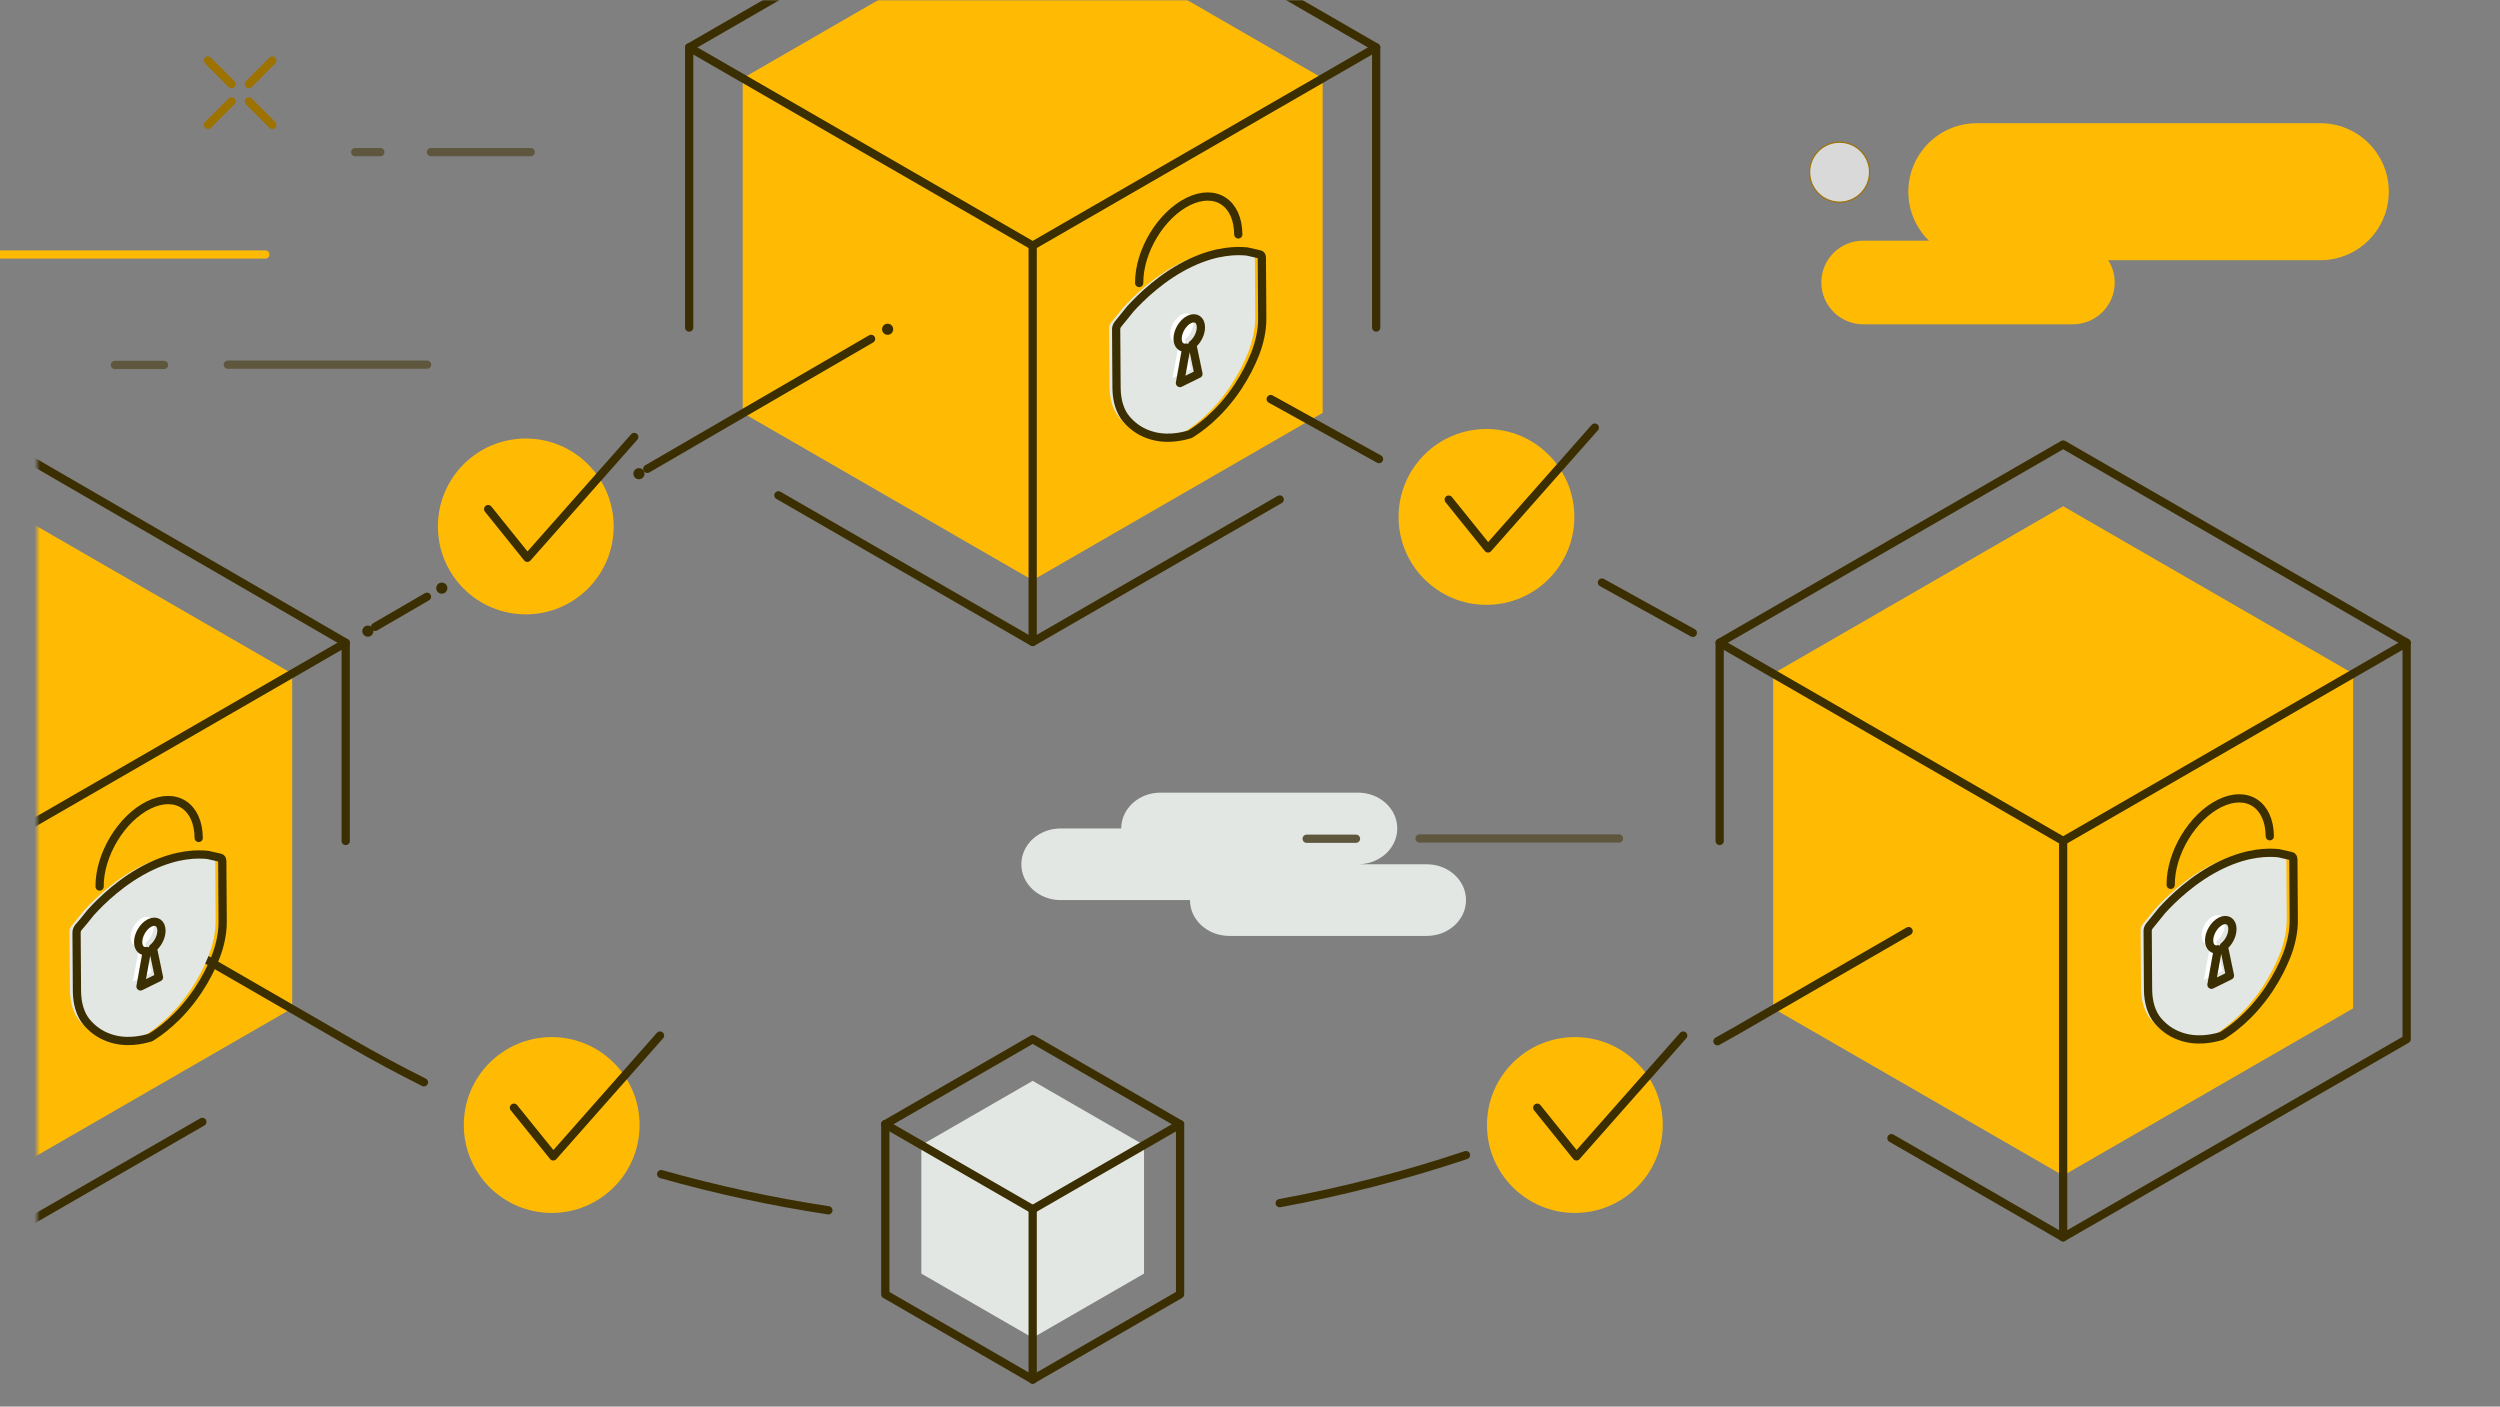 <svg width="910" height="512" viewBox="0 0 910 512" fill="none" xmlns="http://www.w3.org/2000/svg">
<rect x="0" y="0" width="910" height="512" fill="#808080" stroke="none"/>
<g clip-path="url(#clip0_2546_883)">
<path d="M519.316 314.596H494.291C502.206 314.596 508.604 308.764 508.604 301.559C508.604 294.353 502.206 288.521 494.291 288.521H422.439C414.523 288.521 408.125 294.353 408.125 301.559H386.086C378.171 301.559 371.772 307.39 371.772 314.596C371.772 321.801 378.171 327.633 386.086 327.633H433.15C433.15 334.839 439.549 340.67 447.464 340.67H519.316C527.231 340.67 533.629 334.839 533.629 327.633C533.629 320.427 527.231 314.596 519.316 314.596Z" fill="#E3E7E3"/>
<path d="M475.617 305.304H493.58" stroke="#5F563E" stroke-width="3" stroke-miterlimit="10" stroke-linecap="round" stroke-linejoin="round"/>
<path d="M516.709 305.209H589.319" stroke="#5F563E" stroke-width="3" stroke-miterlimit="10" stroke-linecap="round" stroke-linejoin="round"/>
<path d="M156.88 55.372H193.185" stroke="#5F563E" stroke-width="3" stroke-miterlimit="10" stroke-linecap="round" stroke-linejoin="round"/>
<path d="M129.296 55.372H138.443" stroke="#5F563E" stroke-width="3" stroke-miterlimit="10" stroke-linecap="round" stroke-linejoin="round"/>
<path d="M41.803 132.836H59.718" stroke="#5F563E" stroke-width="3" stroke-miterlimit="10" stroke-linecap="round" stroke-linejoin="round"/>
<path d="M-33.272 92.634H96.593" stroke="#FFBB04" stroke-width="3" stroke-miterlimit="10" stroke-linecap="round" stroke-linejoin="round"/>
<path d="M82.895 132.741H155.459" stroke="#5F563E" stroke-width="3" stroke-miterlimit="10" stroke-linecap="round" stroke-linejoin="round"/>
<path d="M75.691 22.045L84.27 30.626" stroke="#9E7200" stroke-width="3" stroke-miterlimit="10" stroke-linecap="round" stroke-linejoin="round"/>
<path d="M90.573 36.884L99.105 45.465" stroke="#9E7200" stroke-width="3" stroke-miterlimit="10" stroke-linecap="round" stroke-linejoin="round"/>
<path d="M75.691 45.465L84.27 36.884" stroke="#9E7200" stroke-width="3" stroke-miterlimit="10" stroke-linecap="round" stroke-linejoin="round"/>
<path d="M90.573 30.626L99.105 22.045" stroke="#9E7200" stroke-width="3" stroke-miterlimit="10" stroke-linecap="round" stroke-linejoin="round"/>
<path d="M669.608 73.576C675.629 73.576 680.509 68.694 680.509 62.672C680.509 56.65 675.629 51.769 669.608 51.769C663.588 51.769 658.707 56.65 658.707 62.672C658.707 68.694 663.588 73.576 669.608 73.576Z" fill="#D9D9D9" stroke="#9E7200" stroke-width="0.427" stroke-miterlimit="10" stroke-linecap="round" stroke-linejoin="round"/>
<path d="M678.187 87.609H754.542C762.931 87.609 769.756 94.436 769.756 102.827C769.756 111.218 762.931 118.045 754.542 118.045H678.187C669.798 118.045 662.973 111.218 662.973 102.827C662.926 94.436 669.75 87.609 678.187 87.609Z" fill="#FFBB04"/>
<path d="M719.563 44.848H844.593C858.385 44.848 869.523 56.036 869.523 69.784C869.523 83.579 858.338 94.72 844.593 94.72H719.563C705.771 94.72 694.633 83.532 694.633 69.784C694.633 56.036 705.818 44.848 719.563 44.848Z" fill="#FFBB04"/>
<mask id="mask0_2546_883" style="mask-type:luminance" maskUnits="userSpaceOnUse" x="13" y="0" width="920" height="518">
<path d="M932.608 0H13.556V517.073H932.608V0Z" fill="white"/>
</mask>
<g mask="url(#mask0_2546_883)">
<path d="M0.806 184.272L-104.744 245.191L0.806 306.11L106.357 245.191L0.806 184.272Z" fill="#FFBB04"/>
<path d="M0.807 306.109V427.899L106.357 367.027V245.19L0.807 306.109Z" fill="#FFBB04"/>
<path d="M125.837 306.109V233.955" stroke="#3B2E00" stroke-width="3" stroke-miterlimit="10" stroke-linecap="round" stroke-linejoin="round"/>
<path d="M-124.224 233.955V378.263L0.807 450.37L73.654 408.367" stroke="#3B2E00" stroke-width="3" stroke-miterlimit="10" stroke-linecap="round" stroke-linejoin="round"/>
<path d="M0.807 306.109L125.837 233.955L0.807 161.517L-124.224 233.955L0.807 306.109Z" stroke="#3B2E00" stroke-width="3" stroke-miterlimit="10" stroke-linecap="round" stroke-linejoin="round"/>
</g>
<mask id="mask1_2546_883" style="mask-type:luminance" maskUnits="userSpaceOnUse" x="13" y="0" width="920" height="518">
<path d="M932.608 0H13.556V517.073H932.608V0Z" fill="white"/>
</mask>
<g mask="url(#mask1_2546_883)">
<path d="M375.896 -32.427L270.346 28.492L375.896 89.41L481.447 28.492L375.896 -32.427Z" fill="#FFBB04"/>
<path d="M375.896 89.411V211.2L481.447 150.282V28.492L375.896 89.411Z" fill="#FFBB04"/>
<path d="M375.896 89.411V211.2L270.346 150.282V28.492L375.896 89.411Z" fill="#FFBB04"/>
<path d="M283.332 180.291L375.896 233.672" stroke="#3B2E00" stroke-width="3" stroke-miterlimit="10" stroke-linecap="round" stroke-linejoin="round"/>
<path d="M500.927 17.257L375.896 -54.898L250.866 17.257V119.23" stroke="#3B2E00" stroke-width="3" stroke-miterlimit="10" stroke-linecap="round" stroke-linejoin="round"/>
<path d="M465.806 181.808L375.896 233.672V89.411" stroke="#3B2E00" stroke-width="3" stroke-miterlimit="10" stroke-linecap="round" stroke-linejoin="round"/>
<path d="M375.896 89.411L500.927 17.257V119.23" stroke="#3B2E00" stroke-width="3" stroke-miterlimit="10" stroke-linecap="round" stroke-linejoin="round"/>
<path d="M375.896 89.411L250.866 17.257" stroke="#3B2E00" stroke-width="3" stroke-miterlimit="10" stroke-linecap="round" stroke-linejoin="round"/>
</g>
<mask id="mask2_2546_883" style="mask-type:luminance" maskUnits="userSpaceOnUse" x="13" y="0" width="920" height="518">
<path d="M932.608 0H13.556V517.073H932.608V0Z" fill="white"/>
</mask>
<g mask="url(#mask2_2546_883)">
<path d="M750.987 184.272L645.437 245.191L750.987 306.11L856.538 245.191L750.987 184.272Z" fill="#FFBB04"/>
<path d="M750.987 306.11V427.9L856.538 367.028V245.191L750.987 306.11Z" fill="#FFBB04"/>
<path d="M750.987 306.11V427.9L645.437 367.028V245.191L750.987 306.11Z" fill="#FFBB04"/>
<path d="M688.472 414.294L750.987 450.371" stroke="#3B2E00" stroke-width="3" stroke-miterlimit="10" stroke-linecap="round" stroke-linejoin="round"/>
<path d="M876.017 233.956L750.987 161.802L625.957 233.956V306.11" stroke="#3B2E00" stroke-width="3" stroke-miterlimit="10" stroke-linecap="round" stroke-linejoin="round"/>
<path d="M750.987 306.11L876.018 233.956V378.264L750.987 450.371V306.11Z" stroke="#3B2E00" stroke-width="3" stroke-miterlimit="10" stroke-linecap="round" stroke-linejoin="round"/>
<path d="M750.987 306.11L625.957 233.956" stroke="#3B2E00" stroke-width="3" stroke-miterlimit="10" stroke-linecap="round" stroke-linejoin="round"/>
</g>
<mask id="mask3_2546_883" style="mask-type:luminance" maskUnits="userSpaceOnUse" x="13" y="0" width="920" height="518">
<path d="M932.608 0H13.556V517.073H932.608V0Z" fill="white"/>
</mask>
<g mask="url(#mask3_2546_883)">
<ellipse cx="160.814" cy="214.091" rx="2.026" ry="2.027" fill="#3B2E00"/>
<path d="M155.411 217.221L136.548 228.172" stroke="#3B2E00" stroke-width="3" stroke-linecap="round" stroke-linejoin="round"/>
<ellipse cx="133.894" cy="229.736" rx="2.026" ry="2.027" fill="#3B2E00"/>
</g>
<mask id="mask4_2546_883" style="mask-type:luminance" maskUnits="userSpaceOnUse" x="13" y="0" width="920" height="518">
<path d="M932.608 0H13.556V517.073H932.608V0Z" fill="white"/>
</mask>
<g mask="url(#mask4_2546_883)">
<ellipse cx="323.098" cy="119.846" rx="2.026" ry="2.027" fill="#3B2E00"/>
<path d="M317.078 123.354L235.604 170.667" stroke="#3B2E00" stroke-width="3" stroke-linecap="round" stroke-linejoin="round"/>
<ellipse cx="232.571" cy="172.421" rx="2.026" ry="2.027" fill="#3B2E00"/>
</g>
<mask id="mask5_2546_883" style="mask-type:luminance" maskUnits="userSpaceOnUse" x="13" y="0" width="920" height="518">
<path d="M932.608 0H13.556V517.073H932.608V0Z" fill="white"/>
</mask>
<g mask="url(#mask5_2546_883)">
<path d="M583.111 212.054L616.194 230.353" stroke="#3B2E00" stroke-width="3" stroke-miterlimit="10" stroke-linecap="round" stroke-linejoin="round"/>
</g>
<mask id="mask6_2546_883" style="mask-type:luminance" maskUnits="userSpaceOnUse" x="13" y="0" width="920" height="518">
<path d="M932.608 0H13.556V517.073H932.608V0Z" fill="white"/>
</mask>
<g mask="url(#mask6_2546_883)">
<path d="M462.536 145.256L501.97 167.111" stroke="#3B2E00" stroke-width="3" stroke-miterlimit="10" stroke-linecap="round" stroke-linejoin="round"/>
</g>
<mask id="mask7_2546_883" style="mask-type:luminance" maskUnits="userSpaceOnUse" x="13" y="0" width="920" height="518">
<path d="M932.608 0H13.556V517.073H932.608V0Z" fill="white"/>
</mask>
<g mask="url(#mask7_2546_883)">
<path d="M625.151 379.023C627.663 377.648 630.175 376.226 632.64 374.803L694.728 338.916" stroke="#3B2E00" stroke-width="3" stroke-miterlimit="10" stroke-linecap="round" stroke-linejoin="round"/>
</g>
<mask id="mask8_2546_883" style="mask-type:luminance" maskUnits="userSpaceOnUse" x="13" y="0" width="920" height="518">
<path d="M932.608 0H13.556V517.073H932.608V0Z" fill="white"/>
</mask>
<g mask="url(#mask8_2546_883)">
<path d="M465.807 437.949C488.699 433.73 511.354 427.899 533.63 420.456" stroke="#3B2E00" stroke-width="3" stroke-miterlimit="10" stroke-linecap="round" stroke-linejoin="round"/>
</g>
<mask id="mask9_2546_883" style="mask-type:luminance" maskUnits="userSpaceOnUse" x="13" y="0" width="920" height="518">
<path d="M932.608 0H13.556V517.073H932.608V0Z" fill="white"/>
</mask>
<g mask="url(#mask9_2546_883)">
<path d="M240.677 427.378C260.725 433.067 281.058 437.428 301.533 440.557" stroke="#3B2E00" stroke-width="3" stroke-miterlimit="10" stroke-linecap="round" stroke-linejoin="round"/>
</g>
<mask id="mask10_2546_883" style="mask-type:luminance" maskUnits="userSpaceOnUse" x="13" y="0" width="920" height="518">
<path d="M932.608 0H13.556V517.073H932.608V0Z" fill="white"/>
</mask>
<g mask="url(#mask10_2546_883)">
<path d="M57.065 338.868L127.78 379.686C136.501 384.711 145.364 389.499 154.322 393.956" stroke="#3B2E00" stroke-width="3" stroke-miterlimit="10" stroke-linecap="round" stroke-linejoin="round"/>
</g>
<mask id="mask11_2546_883" style="mask-type:luminance" maskUnits="userSpaceOnUse" x="13" y="0" width="920" height="518">
<path d="M932.608 0H13.556V517.073H932.608V0Z" fill="white"/>
</mask>
<g mask="url(#mask11_2546_883)">
<path d="M375.897 393.434L335.374 416.805L375.897 440.177L416.421 416.805L375.897 393.434Z" fill="#E3E7E3"/>
<path d="M375.897 440.178V486.969L416.421 463.597V416.806L375.897 440.178Z" fill="#E3E7E3"/>
<path d="M375.897 440.178V486.969L335.374 463.597V416.806L375.897 440.178Z" fill="#E3E7E3"/>
<path d="M375.897 502.139L429.549 471.135V409.221L375.897 378.264L322.245 409.221" stroke="#3B2E00" stroke-width="3" stroke-miterlimit="10" stroke-linecap="round" stroke-linejoin="round"/>
<path d="M429.55 409.221L375.897 440.178" stroke="#3B2E00" stroke-width="3" stroke-miterlimit="10" stroke-linecap="round" stroke-linejoin="round"/>
<path d="M375.897 440.178V502.139" stroke="#3B2E00" stroke-width="3" stroke-miterlimit="10" stroke-linecap="round" stroke-linejoin="round"/>
<path d="M375.897 440.178L322.245 409.221" stroke="#3B2E00" stroke-width="3" stroke-miterlimit="10" stroke-linecap="round" stroke-linejoin="round"/>
<path d="M375.897 502.139L322.245 471.135V409.221" stroke="#3B2E00" stroke-width="3" stroke-miterlimit="10" stroke-linecap="round" stroke-linejoin="round"/>
</g>
<mask id="mask12_2546_883" style="mask-type:luminance" maskUnits="userSpaceOnUse" x="13" y="0" width="920" height="518">
<path d="M932.608 0H13.556V517.073H932.608V0Z" fill="white"/>
</mask>
<g mask="url(#mask12_2546_883)">
<path d="M831.465 311.135C829.664 310.708 828.621 310.471 826.868 310.092C823.171 309.712 815.919 309.665 806.298 314.216C795.871 319.146 788.051 326.921 784.354 330.998L781.557 334.459L779.898 336.498C779.472 337.019 779.188 337.73 779.188 338.346L779.33 359.775C779.377 364.421 780.609 368.355 782.884 371.058C784.733 373.238 787.34 375.419 790.989 376.699C797.008 378.88 802.98 377.552 806.108 376.604C808.905 374.898 816.535 369.825 823.455 359.443C826.299 355.129 828.337 351.004 829.711 347.544C831.465 343.135 832.366 338.678 832.366 334.601V333.938L832.223 312.32C832.176 311.656 831.892 311.229 831.465 311.135Z" fill="#E3E7E3"/>
<path d="M790.136 322.086C790.041 310.566 798.051 297.291 808.004 292.408C817.957 287.526 826.109 292.883 826.204 304.403" stroke="#3B2E00" stroke-width="3" stroke-miterlimit="10" stroke-linecap="round" stroke-linejoin="round"/>
<path d="M834.025 311.608C832.224 311.182 831.181 310.945 829.427 310.565C825.73 310.186 818.479 310.139 808.857 314.69C798.43 319.62 790.61 327.395 786.913 331.472L784.117 334.933L782.458 336.971C782.031 337.493 781.747 338.204 781.747 338.82L781.889 360.248C781.937 364.894 783.169 368.829 785.444 371.531C787.292 373.712 789.899 375.893 793.549 377.173C799.568 379.353 805.54 378.026 808.668 377.078C811.464 375.371 819.095 370.299 826.015 359.916C828.859 355.602 830.897 351.478 832.271 348.017C834.025 343.608 834.925 339.152 834.925 335.075V334.411L834.783 312.793C834.736 312.177 834.499 311.703 834.025 311.608Z" stroke="#3B2E00" stroke-width="3" stroke-miterlimit="10" stroke-linecap="round" stroke-linejoin="round"/>
<path d="M806.725 342.661L808.952 353.327L802.222 356.646L804.545 343.751C802.744 344.083 801.369 342.803 801.369 340.527C801.369 337.825 803.218 334.696 805.587 333.511C807.957 332.373 809.853 333.606 809.853 336.356C809.9 338.631 808.573 341.239 806.725 342.661Z" fill="white"/>
<path d="M809.474 344.462L811.701 355.128L804.971 358.447L807.294 345.552C805.493 345.884 804.118 344.604 804.118 342.328C804.118 339.626 805.967 336.497 808.336 335.312C810.706 334.174 812.602 335.407 812.602 338.156C812.602 340.479 811.275 343.039 809.474 344.462Z" stroke="#3B2E00" stroke-width="3" stroke-miterlimit="10" stroke-linecap="round" stroke-linejoin="round"/>
</g>
<mask id="mask13_2546_883" style="mask-type:luminance" maskUnits="userSpaceOnUse" x="13" y="0" width="920" height="518">
<path d="M932.608 0H13.556V517.073H932.608V0Z" fill="white"/>
</mask>
<g mask="url(#mask13_2546_883)">
<path d="M455.995 92.065C454.194 91.639 453.152 91.402 451.398 91.022C447.701 90.643 440.45 90.596 430.828 95.147C420.401 100.077 412.581 107.852 408.884 111.929L406.088 115.39L404.429 117.428C404.002 117.95 403.718 118.661 403.718 119.277L403.86 140.705C403.907 145.351 405.14 149.286 407.415 151.988C409.263 154.169 411.87 156.35 415.519 157.63C421.539 159.81 427.51 158.483 430.639 157.535C433.435 155.828 441.066 150.756 447.985 140.373C450.829 136.059 452.867 131.935 454.242 128.474C455.995 124.065 456.896 119.609 456.896 115.532V114.868L456.754 93.251C456.706 92.634 456.422 92.16 455.995 92.065Z" fill="#E3E7E3"/>
<path d="M414.666 103.016C414.571 91.496 422.581 78.222 432.534 73.339C442.487 68.456 450.639 73.813 450.734 85.333" stroke="#3B2E00" stroke-width="3" stroke-miterlimit="10" stroke-linecap="round" stroke-linejoin="round"/>
<path d="M458.555 92.587C456.754 92.16 455.711 91.923 453.958 91.544C450.261 91.165 443.009 91.117 433.388 95.668C422.961 100.599 415.14 108.373 411.443 112.45L408.647 115.911L406.988 117.95C406.562 118.471 406.277 119.182 406.277 119.799L406.42 141.227C406.467 145.873 407.699 149.808 409.974 152.51C411.823 154.69 414.429 156.871 418.079 158.151C424.098 160.332 430.07 159.005 433.198 158.056C435.995 156.35 443.625 151.277 450.545 140.895C453.389 136.581 455.427 132.456 456.801 128.996C458.555 124.587 459.455 120.13 459.455 116.053V115.39L459.313 93.772C459.313 93.108 459.029 92.682 458.555 92.587Z" stroke="#3B2E00" stroke-width="3" stroke-miterlimit="10" stroke-linecap="round" stroke-linejoin="round"/>
<path d="M431.302 123.638L433.53 134.305L426.799 137.623L429.122 124.729C427.321 125.06 425.946 123.78 425.946 121.505C425.946 118.803 427.795 115.674 430.165 114.489C432.534 113.351 434.43 114.583 434.43 117.333C434.43 119.609 433.103 122.169 431.302 123.638Z" fill="white"/>
<path d="M434.004 125.44L436.232 136.107L429.502 139.425L431.824 126.53C430.023 126.862 428.648 125.582 428.648 123.307C428.648 120.604 430.497 117.476 432.867 116.29C435.236 115.153 437.132 116.385 437.132 119.135C437.132 121.41 435.853 123.97 434.004 125.44Z" stroke="#3B2E00" stroke-width="3" stroke-miterlimit="10" stroke-linecap="round" stroke-linejoin="round"/>
</g>
<mask id="mask14_2546_883" style="mask-type:luminance" maskUnits="userSpaceOnUse" x="13" y="0" width="920" height="518">
<path d="M932.608 0H13.556V517.073H932.608V0Z" fill="white"/>
</mask>
<g mask="url(#mask14_2546_883)">
<path d="M77.587 311.703C75.786 311.276 74.743 311.039 72.99 310.66C69.293 310.281 62.041 310.233 52.42 314.784C41.993 319.715 34.173 327.49 30.476 331.567L27.679 335.027L26.02 337.066C25.594 337.587 25.31 338.299 25.31 338.915L25.452 360.343C25.499 364.989 26.731 368.924 29.006 371.626C30.855 373.807 33.462 375.987 37.111 377.267C43.13 379.448 49.102 378.121 52.23 377.173C55.027 375.466 62.657 370.393 69.577 360.011C72.421 355.697 74.459 351.573 75.834 348.112C77.587 343.703 78.488 339.247 78.488 335.17V334.506L78.346 312.888C78.346 312.272 78.061 311.845 77.587 311.703Z" fill="#E3E7E3"/>
<path d="M36.258 322.702C36.163 311.182 44.173 297.908 54.126 293.025C64.079 288.142 72.231 293.499 72.326 305.019" stroke="#3B2E00" stroke-width="3" stroke-miterlimit="10" stroke-linecap="round" stroke-linejoin="round"/>
<path d="M80.194 312.224C78.393 311.798 77.35 311.561 75.597 311.182C71.9 310.802 64.648 310.755 55.027 315.306C44.6 320.236 36.78 328.011 33.083 332.088L30.286 335.549L28.58 337.54C28.154 338.062 27.869 338.773 27.869 339.389L28.011 360.817C28.059 365.463 29.291 369.398 31.566 372.1C33.414 374.281 36.021 376.462 39.671 377.742C45.69 379.922 51.662 378.595 54.79 377.647C57.586 375.94 65.217 370.867 72.137 360.485C74.981 356.171 77.019 352.047 78.393 348.586C80.147 344.177 81.047 339.721 81.047 335.644V334.98L80.905 313.362C80.905 312.746 80.621 312.319 80.194 312.224Z" stroke="#3B2E00" stroke-width="3" stroke-miterlimit="10" stroke-linecap="round" stroke-linejoin="round"/>
<path d="M52.894 343.277L55.121 353.944L48.391 357.262L50.714 344.367C48.913 344.699 47.538 343.419 47.538 341.144C47.538 338.441 49.386 335.312 51.756 334.127C54.126 332.99 56.022 334.222 56.022 336.972C56.022 339.247 54.695 341.807 52.894 343.277Z" fill="white"/>
<path d="M55.643 345.078L57.87 355.744L51.14 359.063L53.463 346.168C51.662 346.5 50.287 345.22 50.287 342.944C50.287 340.242 52.136 337.113 54.505 335.928C56.875 334.79 58.771 336.023 58.771 338.773C58.771 341.048 57.444 343.608 55.643 345.078Z" stroke="#3B2E00" stroke-width="3" stroke-miterlimit="10" stroke-linecap="round" stroke-linejoin="round"/>
</g>
<mask id="mask15_2546_883" style="mask-type:luminance" maskUnits="userSpaceOnUse" x="13" y="0" width="920" height="518">
<path d="M932.608 0H13.556V517.073H932.608V0Z" fill="white"/>
</mask>
<g mask="url(#mask15_2546_883)">
<path d="M541.071 220.16C558.74 220.16 573.063 205.833 573.063 188.16C573.063 170.487 558.74 156.16 541.071 156.16C523.402 156.16 509.079 170.487 509.079 188.16C509.079 205.833 523.402 220.16 541.071 220.16Z" fill="#FFBB04"/>
</g>
<mask id="mask16_2546_883" style="mask-type:luminance" maskUnits="userSpaceOnUse" x="13" y="0" width="920" height="518">
<path d="M932.608 0H13.556V517.073H932.608V0Z" fill="white"/>
</mask>
<g mask="url(#mask16_2546_883)">
<path d="M527.326 181.855L541.64 199.633L580.504 155.639" stroke="#3B2E00" stroke-width="3" stroke-miterlimit="10" stroke-linecap="round" stroke-linejoin="round"/>
</g>
<mask id="mask17_2546_883" style="mask-type:luminance" maskUnits="userSpaceOnUse" x="13" y="0" width="920" height="518">
<path d="M932.608 0H13.556V517.073H932.608V0Z" fill="white"/>
</mask>
<g mask="url(#mask17_2546_883)">
<path d="M191.385 223.621C209.054 223.621 223.377 209.294 223.377 191.621C223.377 173.948 209.054 159.621 191.385 159.621C173.716 159.621 159.393 173.948 159.393 191.621C159.393 209.294 173.716 223.621 191.385 223.621Z" fill="#FFBB04"/>
</g>
<mask id="mask18_2546_883" style="mask-type:luminance" maskUnits="userSpaceOnUse" x="13" y="0" width="920" height="518">
<path d="M932.608 0H13.556V517.073H932.608V0Z" fill="white"/>
</mask>
<g mask="url(#mask18_2546_883)">
<path d="M177.688 185.315L191.954 203.046L230.866 159.052" stroke="#3B2E00" stroke-width="3" stroke-miterlimit="10" stroke-linecap="round" stroke-linejoin="round"/>
</g>
<mask id="mask19_2546_883" style="mask-type:luminance" maskUnits="userSpaceOnUse" x="13" y="0" width="920" height="518">
<path d="M932.608 0H13.556V517.073H932.608V0Z" fill="white"/>
</mask>
<g mask="url(#mask19_2546_883)">
<path d="M200.816 441.505C218.485 441.505 232.809 427.178 232.809 409.505C232.809 391.832 218.485 377.505 200.816 377.505C183.148 377.505 168.824 391.832 168.824 409.505C168.824 427.178 183.148 441.505 200.816 441.505Z" fill="#FFBB04"/>
</g>
<mask id="mask20_2546_883" style="mask-type:luminance" maskUnits="userSpaceOnUse" x="13" y="0" width="920" height="518">
<path d="M932.608 0H13.556V517.073H932.608V0Z" fill="white"/>
</mask>
<g mask="url(#mask20_2546_883)">
<path d="M187.072 403.2L201.386 420.931L240.25 376.937" stroke="#3B2E00" stroke-width="3" stroke-miterlimit="10" stroke-linecap="round" stroke-linejoin="round"/>
</g>
<mask id="mask21_2546_883" style="mask-type:luminance" maskUnits="userSpaceOnUse" x="13" y="0" width="920" height="518">
<path d="M932.608 0H13.556V517.073H932.608V0Z" fill="white"/>
</mask>
<g mask="url(#mask21_2546_883)">
<path d="M573.253 441.505C590.922 441.505 605.245 427.178 605.245 409.505C605.245 391.832 590.922 377.505 573.253 377.505C555.584 377.505 541.261 391.832 541.261 409.505C541.261 427.178 555.584 441.505 573.253 441.505Z" fill="#FFBB04"/>
</g>
<mask id="mask22_2546_883" style="mask-type:luminance" maskUnits="userSpaceOnUse" x="13" y="0" width="920" height="518">
<path d="M932.608 0H13.556V517.073H932.608V0Z" fill="white"/>
</mask>
<g mask="url(#mask22_2546_883)">
<path d="M559.556 403.2L573.822 420.931L612.686 376.937" stroke="#3B2E00" stroke-width="3" stroke-miterlimit="10" stroke-linecap="round" stroke-linejoin="round"/>
</g>
</g>
<defs>
<clipPath id="clip0_2546_883">
<rect width="910" height="512" fill="white"/>
</clipPath>
</defs>
</svg>
